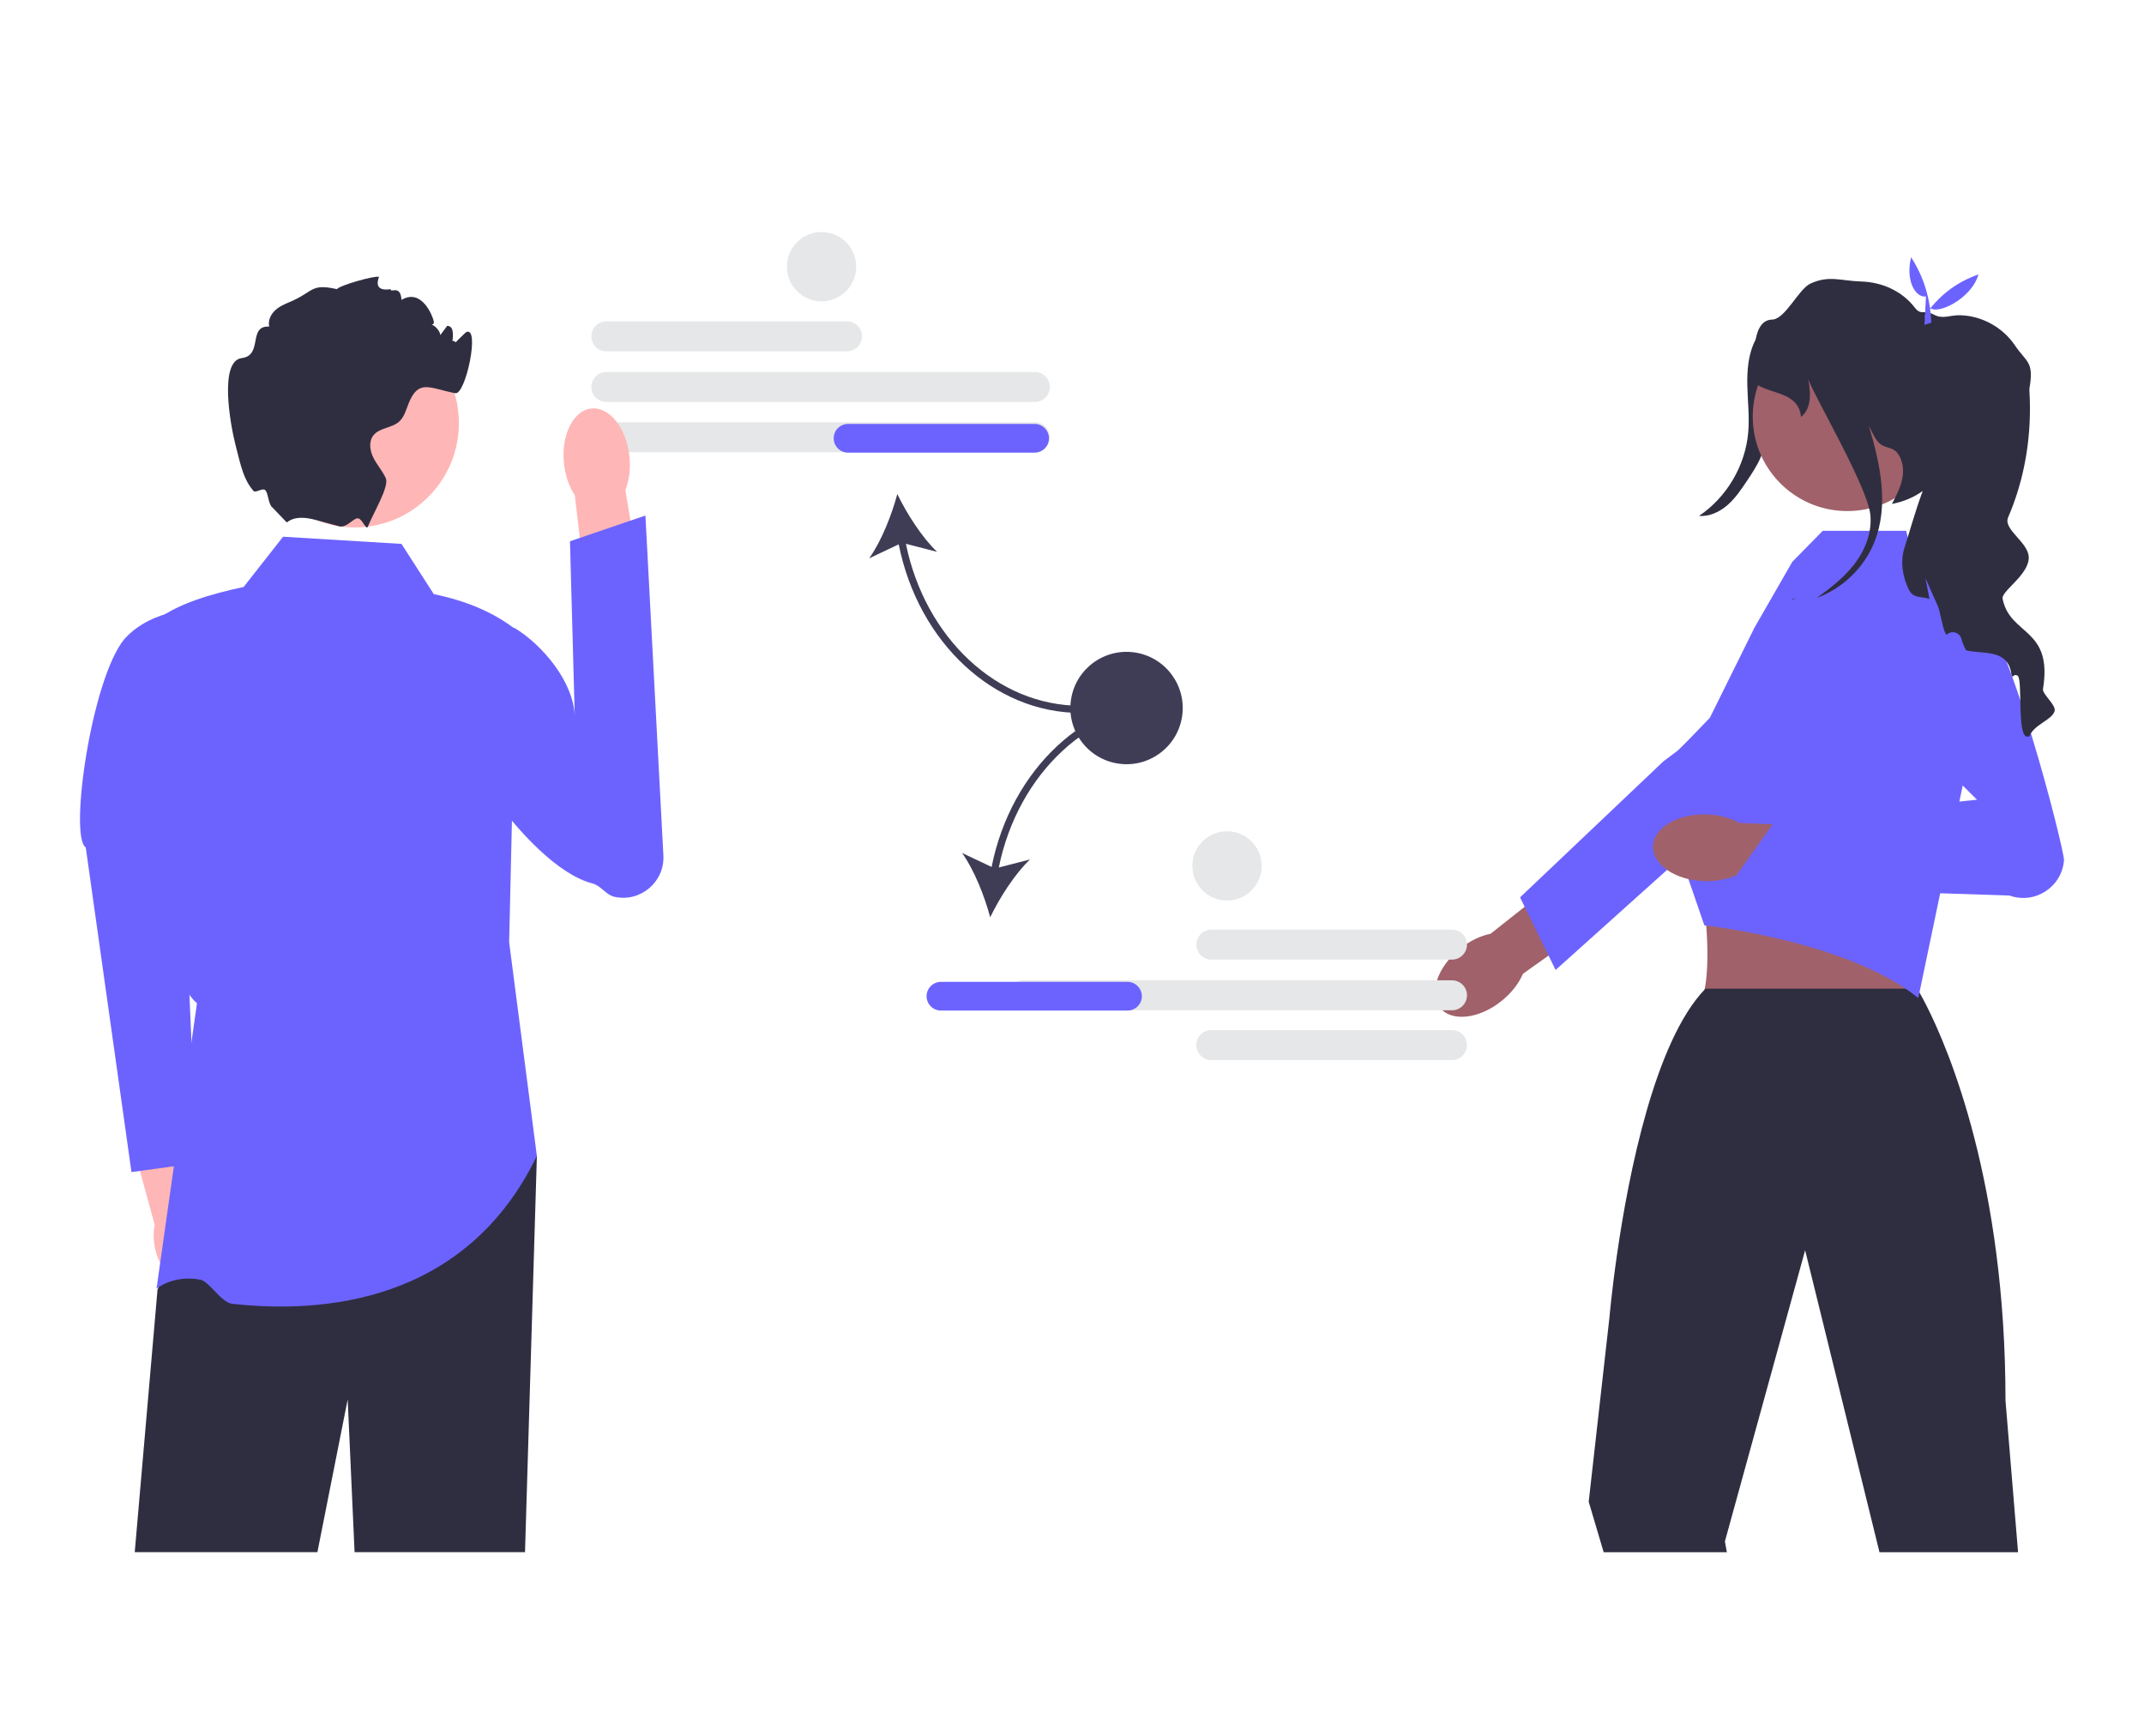 <svg width="268" height="217" viewBox="0 0 268 217" fill="none" xmlns="http://www.w3.org/2000/svg">
<g clip-path="url(#clip0_941_5583)">
<path d="M105.882 43.907H75.794C74.762 43.907 73.922 43.067 73.922 42.035C73.922 41.003 74.762 40.163 75.794 40.163H105.882C106.914 40.163 107.754 41.003 107.754 42.035C107.754 43.067 106.914 43.907 105.882 43.907Z" fill="#E6E7E8"/>
<path d="M129.363 50.242H75.794C74.762 50.242 73.922 49.402 73.922 48.37C73.922 47.338 74.762 46.498 75.794 46.498H129.363C130.396 46.498 131.235 47.338 131.235 48.37C131.235 49.402 130.396 50.242 129.363 50.242Z" fill="#E6E7E8"/>
<path d="M129.363 56.521H75.794C74.762 56.521 73.922 55.681 73.922 54.649C73.922 53.617 74.762 52.777 75.794 52.777H129.363C130.396 52.777 131.235 53.617 131.235 54.649C131.235 55.681 130.396 56.521 129.363 56.521Z" fill="#E6E7E8"/>
<path d="M135.037 89.103V88.206C124.683 88.206 115.642 79.749 113.238 67.968L117.139 68.972C115.252 67.184 113.346 64.192 112.163 61.746C111.465 64.372 110.16 67.671 108.646 69.784L112.338 68.035C114.792 80.291 124.222 89.103 135.037 89.103Z" fill="#3F3D56"/>
<path d="M131.122 54.778C131.122 55.767 130.317 56.572 129.328 56.572H106.005C105.016 56.572 104.211 55.767 104.211 54.778C104.211 53.789 105.016 52.984 106.005 52.984H129.328C130.317 52.984 131.122 53.789 131.122 54.778Z" fill="#6C63FF"/>
<path d="M26.104 154.704C25.749 153.468 25.141 152.413 24.417 151.661L21.787 139.674L16.055 141.078L19.34 153.087C19.124 154.103 19.167 155.316 19.522 156.552C20.333 159.376 22.464 161.252 24.282 160.741C26.099 160.231 26.915 157.528 26.104 154.704Z" fill="#FFB6B6"/>
<path d="M25.31 76.069C25.31 76.069 19.119 75.856 15.53 79.892C11.42 84.913 8.61 104.588 10.719 105.912L16.434 146.492L24.584 145.372L22.492 96.683L25.31 76.069Z" fill="#6C63FF"/>
<path d="M67.11 144.471L65.626 193.998H44.322L43.461 174.907L39.675 193.998H16.842L19.69 161.179L22.632 154.277L24.623 149.6L67.11 144.471Z" fill="#2F2E41"/>
<path d="M50.187 67.979L35.386 67.082L30.453 73.361C26.192 74.273 22.343 75.451 19.689 77.397C20.324 96.199 18.929 120.648 24.622 125.383L19.566 161.064C19.566 161.064 21.605 159.317 25.011 159.934C26.188 160.147 27.608 162.797 29.054 162.958C40.163 164.192 58.179 162.923 67.109 144.471L63.643 117.759L64.54 78.742C61.736 76.526 58.249 75.085 54.224 74.257L50.187 67.979Z" fill="#6C63FF"/>
<path d="M78.682 57.064C78.842 58.619 78.638 60.081 78.169 61.253L80.634 75.968L73.597 76.936L71.854 61.905C71.155 60.854 70.656 59.464 70.496 57.909C70.129 54.357 71.664 51.289 73.924 51.055C76.185 50.822 78.315 53.512 78.682 57.064Z" fill="#FFB6B6"/>
<path d="M55.286 79.866C54.549 80.953 54.754 82.175 54.578 83.643C53.831 89.875 65.775 108.291 74.039 110.411C75.124 110.689 75.742 111.859 76.836 112.094C80.079 112.791 83.098 110.218 82.923 106.906L80.678 64.433L71.247 67.649L71.85 89.7C71.79 85.132 67.595 80.481 64.418 78.546C64.418 78.546 57.981 75.89 55.286 79.866Z" fill="#6C63FF"/>
<path d="M44.322 65.922C51.523 65.922 57.359 60.086 57.359 52.886C57.359 45.687 51.523 39.851 44.322 39.851C37.122 39.851 31.285 45.687 31.285 52.886C31.285 60.086 37.122 65.922 44.322 65.922Z" fill="#FFB6B6"/>
<path d="M56.467 43.314C56.355 43.341 58.183 41.559 58.261 41.52C60.055 40.623 58.212 49.391 56.915 49.144C53.727 48.538 52.35 47.337 51.112 50.337C50.766 51.171 50.551 52.113 49.878 52.709C48.954 53.521 47.42 53.454 46.667 54.422C46.062 55.203 46.236 56.351 46.685 57.23C47.133 58.113 47.815 58.862 48.223 59.764C48.681 60.777 46.73 64.001 45.985 65.813V65.818L45.981 65.828C45.783 66.304 45.313 64.935 44.816 64.798C44.223 64.635 43.348 66.037 42.402 65.782C42.397 65.782 42.393 65.777 42.388 65.777C41.487 65.526 40.482 65.257 39.486 64.988H39.482C36.679 64.226 35.97 65.32 35.835 65.289L34.095 63.468C33.498 63.033 33.566 61.629 33.144 61.252C32.8 60.944 31.941 61.657 31.688 61.36C30.448 59.907 30.162 58.454 29.431 55.584C28.762 52.96 27.377 45.108 30.225 44.753C32.911 44.417 30.947 40.677 33.651 40.816C33.49 40.134 33.79 39.403 34.279 38.901C34.764 38.394 35.409 38.08 36.06 37.811C39.267 36.502 38.733 35.376 42.115 36.138C42.451 35.667 46.764 34.44 47.374 34.597C47.419 34.606 46.434 36.52 48.842 36.138C48.752 36.69 50.066 35.494 50.188 37.484C52.757 35.942 54.139 39.632 54.224 40.175C54.337 40.852 53.314 40.506 53.996 40.609C54.399 40.672 55.09 41.493 55.023 41.901C55.314 41.506 55.606 41.116 55.902 40.722C55.956 40.726 56.005 40.735 56.059 40.744C57.422 41.004 55.859 45.461 55.915 44.072C56.018 41.52 57.826 43.013 56.467 43.314Z" fill="#2F2E41"/>
<path d="M222.761 40.641C222.279 44.6 221.753 48.553 221.182 52.5C220.95 54.103 220.705 55.727 220.06 57.212C219.62 58.227 219.003 59.153 218.39 60.073C217.665 61.16 216.929 62.261 215.944 63.12C214.96 63.979 213.682 64.583 212.379 64.482C215.835 62.155 218.158 58.22 218.525 54.071C218.698 52.12 218.461 50.159 218.416 48.201C218.37 46.243 218.534 44.217 219.438 42.48C220.341 40.742 222.125 39.351 224.083 39.401L222.761 40.641Z" fill="#2F2E41"/>
<path d="M187.731 125.076C184.919 127.357 181.462 127.755 180.011 125.965C178.559 124.176 179.662 120.876 182.475 118.596C183.706 117.597 185.06 116.96 186.316 116.708L198.354 107.193L202.699 112.937L190.371 121.707C189.866 122.884 188.962 124.078 187.731 125.076Z" fill="#A0616A"/>
<path d="M190.006 112.159L207.943 95.14L209.737 93.795C209.737 93.795 220.034 83.764 222.7 83.534C223.83 83.437 224.959 83.719 225.91 84.337C227.447 85.333 228.243 86.974 228.243 88.627C228.243 90.008 227.687 91.397 226.548 92.419L210.126 107.16L203.14 113.43L194.452 121.231L193.568 119.432L190.582 113.336L190.006 112.159Z" fill="#6C63FF"/>
<path d="M228.358 100.641L210.398 106.141C213.405 106.988 214.664 125.308 211.866 125.877C211.866 125.877 241.631 127.994 240.007 125.877C238.027 123.297 240.683 106.148 241.949 106.141L228.358 100.641Z" fill="#A0616A"/>
<path d="M252.257 194L250.687 175.056C250.687 168.28 250.247 162.158 249.543 156.701C246.722 134.793 239.649 123.563 239.649 123.563H213.187C213.151 123.604 213.115 123.635 213.079 123.676L213.075 123.68C206.832 130.241 203.584 146.74 202.14 156.701C201.454 161.441 201.176 164.701 201.176 164.701L198.588 187.699L200.458 194H215.856L215.613 192.65L225.521 156.701L225.642 156.261L225.75 156.701L234.935 194L252.257 194Z" fill="#2F2E41"/>
<path d="M213.73 89.713L219.321 78.426L224.033 70.226L227.843 66.344H238.27L239.241 70.226L245.065 73.462L247.126 89.639L239.786 124.738C231.049 117.62 213.042 115.649 213.042 115.649L210.124 107.159L208.196 96.932L207.963 95.709L213.73 89.713Z" fill="#6C63FF"/>
<path d="M213.058 110.13C209.438 110.027 206.557 108.077 206.622 105.774C206.688 103.471 209.675 101.687 213.294 101.789C214.879 101.834 216.322 102.233 217.438 102.861L232.77 103.489L232.323 110.677L217.256 109.295C216.106 109.858 214.642 110.175 213.058 110.13Z" fill="#A0616A"/>
<path d="M232.666 85.596L247.128 99.953L221.936 102.533L216.082 110.766L251.195 111.931C254.363 113.059 257.738 110.87 257.999 107.517C258.087 106.385 250.873 77.662 246.506 74.995C241.388 71.87 232.666 85.596 232.666 85.596Z" fill="#6C63FF"/>
<path d="M242.713 52.257C242.818 45.735 237.616 40.363 231.094 40.258C224.572 40.153 219.2 45.354 219.095 51.876C218.99 58.397 224.191 63.769 230.713 63.874C237.235 63.979 242.608 58.778 242.713 52.257Z" fill="#A0616A"/>
<path d="M256.829 88.861C256.533 89.983 254.228 90.561 253.69 92.001C251.976 92.978 252.905 84.991 252.214 84.466C251.68 84.067 251.537 85.031 251.416 84.202C250.958 81.089 247.967 81.785 245.751 81.282C245.5 80.793 245.307 80.318 245.181 79.856C244.957 79.022 243.935 78.731 243.329 79.345C243.055 79.103 242.858 78.246 242.665 77.39C242.526 76.766 242.387 76.143 242.226 75.748L240.683 72.268L241.181 74.86C240.172 74.497 239.153 74.874 238.566 73.627C237.812 72.026 237.512 70.151 238.059 68.47C238.557 66.945 239.396 63.891 240.342 61.361C239.27 62.137 237.983 62.702 236.489 62.985C237.019 61.98 237.557 60.958 237.781 59.841C238.001 58.724 237.866 57.482 237.158 56.594C236.575 55.863 235.713 56.047 234.987 55.46C234.422 55.002 233.933 53.832 233.592 53.19C235.045 58.02 236.144 63.151 234.296 67.761C233.018 70.954 230.327 73.551 227.097 74.73C228.815 73.501 230.493 72.192 231.78 70.524C233.157 68.734 234.054 66.474 233.78 64.232C233.35 60.711 226.819 49.576 226.017 47.387C226.456 49.526 226.286 51.195 225.128 52.114C224.828 49.011 221.446 49.293 219.603 48.051C219.603 48.051 218.177 39.992 221.522 39.943C223.137 39.92 224.828 36.126 226.295 35.449C228.636 34.368 230.071 35.104 232.668 35.184C235.26 35.261 237.75 36.377 239.333 38.427C240.163 39.499 240.468 38.647 241.714 39.315C242.899 39.947 243.697 39.36 245.038 39.4C247.724 39.472 250.33 40.907 251.837 43.127C253.344 45.351 254.273 45.145 253.676 48.585C253.667 48.625 253.667 48.706 253.676 48.827C254.004 54.244 253.165 59.675 251.017 64.662C250.353 66.196 253.6 67.779 253.595 69.694C253.591 71.918 250.007 73.945 250.339 74.896C251.29 79.475 256.632 78.457 255.372 86.121C255.268 86.745 257.027 88.112 256.829 88.861Z" fill="#2F2E41"/>
<path d="M224.109 74.838C224.208 74.807 224.307 74.771 224.405 74.731C224.28 74.82 224.159 74.905 224.033 74.995L224.109 74.838Z" fill="#2F2E41"/>
<path d="M240.746 37.054C239.461 37.245 238.156 35.114 238.886 32.158C240.475 34.589 241.288 37.325 241.416 40.33L240.559 40.596L240.746 37.054Z" fill="#6C63FF"/>
<path d="M247.309 34.296C246.432 37.402 241.98 39.481 241.193 38.4L241.103 40.253L240.553 39.545C242.15 37.17 244.326 35.349 247.309 34.296Z" fill="#6C63FF"/>
<path d="M149.541 118.062C149.541 117.03 150.381 116.19 151.413 116.19H181.501C182.534 116.19 183.373 117.03 183.373 118.062C183.373 119.094 182.534 119.934 181.501 119.934H151.413C150.381 119.934 149.541 119.094 149.541 118.062Z" fill="#E6E7E8"/>
<path d="M149.541 130.619C149.541 129.587 150.381 128.747 151.413 128.747H181.501C182.534 128.747 183.373 129.587 183.373 130.619C183.373 131.651 182.534 132.491 181.501 132.491H151.413C150.381 132.491 149.541 131.651 149.541 130.619Z" fill="#E6E7E8"/>
<path d="M127.933 126.27C126.9 126.27 126.061 125.43 126.061 124.398C126.061 123.366 126.9 122.526 127.933 122.526H181.502C182.534 122.526 183.374 123.366 183.374 124.398C183.374 125.43 182.534 126.27 181.502 126.27H127.933Z" fill="#E6E7E8"/>
<path d="M123.949 108.355L120.258 106.607C121.772 108.72 123.076 112.019 123.775 114.645C124.957 112.199 126.864 109.206 128.75 107.419L124.849 108.422C127.253 96.642 136.295 88.185 146.649 88.185V87.288C135.834 87.288 126.403 96.099 123.949 108.355Z" fill="#3F3D56"/>
<path d="M140.939 126.305H117.616C116.627 126.305 115.822 125.5 115.822 124.511C115.822 123.522 116.627 122.717 117.616 122.717H140.939C141.928 122.717 142.733 123.522 142.733 124.511C142.733 125.5 141.928 126.305 140.939 126.305Z" fill="#6C63FF"/>
<path d="M147.75 89.617C148.372 85.789 145.772 82.183 141.943 81.561C138.115 80.94 134.508 83.54 133.887 87.368C133.265 91.196 135.865 94.802 139.694 95.424C143.522 96.045 147.129 93.445 147.75 89.617Z" fill="#3F3D56"/>
<path d="M102.695 37.662C105.087 37.662 107.026 35.723 107.026 33.331C107.026 30.939 105.087 29 102.695 29C100.303 29 98.363 30.939 98.363 33.331C98.363 35.723 100.303 37.662 102.695 37.662Z" fill="#E6E7E8"/>
<path d="M153.376 112.556C155.769 112.556 157.708 110.617 157.708 108.225C157.708 105.833 155.769 103.894 153.376 103.894C150.984 103.894 149.045 105.833 149.045 108.225C149.045 110.617 150.984 112.556 153.376 112.556Z" fill="#E6E7E8"/>
</g>
<defs>
<clipPath id="clip0_941_5583">
<rect width="248" height="165" fill="white" transform="translate(10 29)"/>
</clipPath>
</defs>
</svg>
